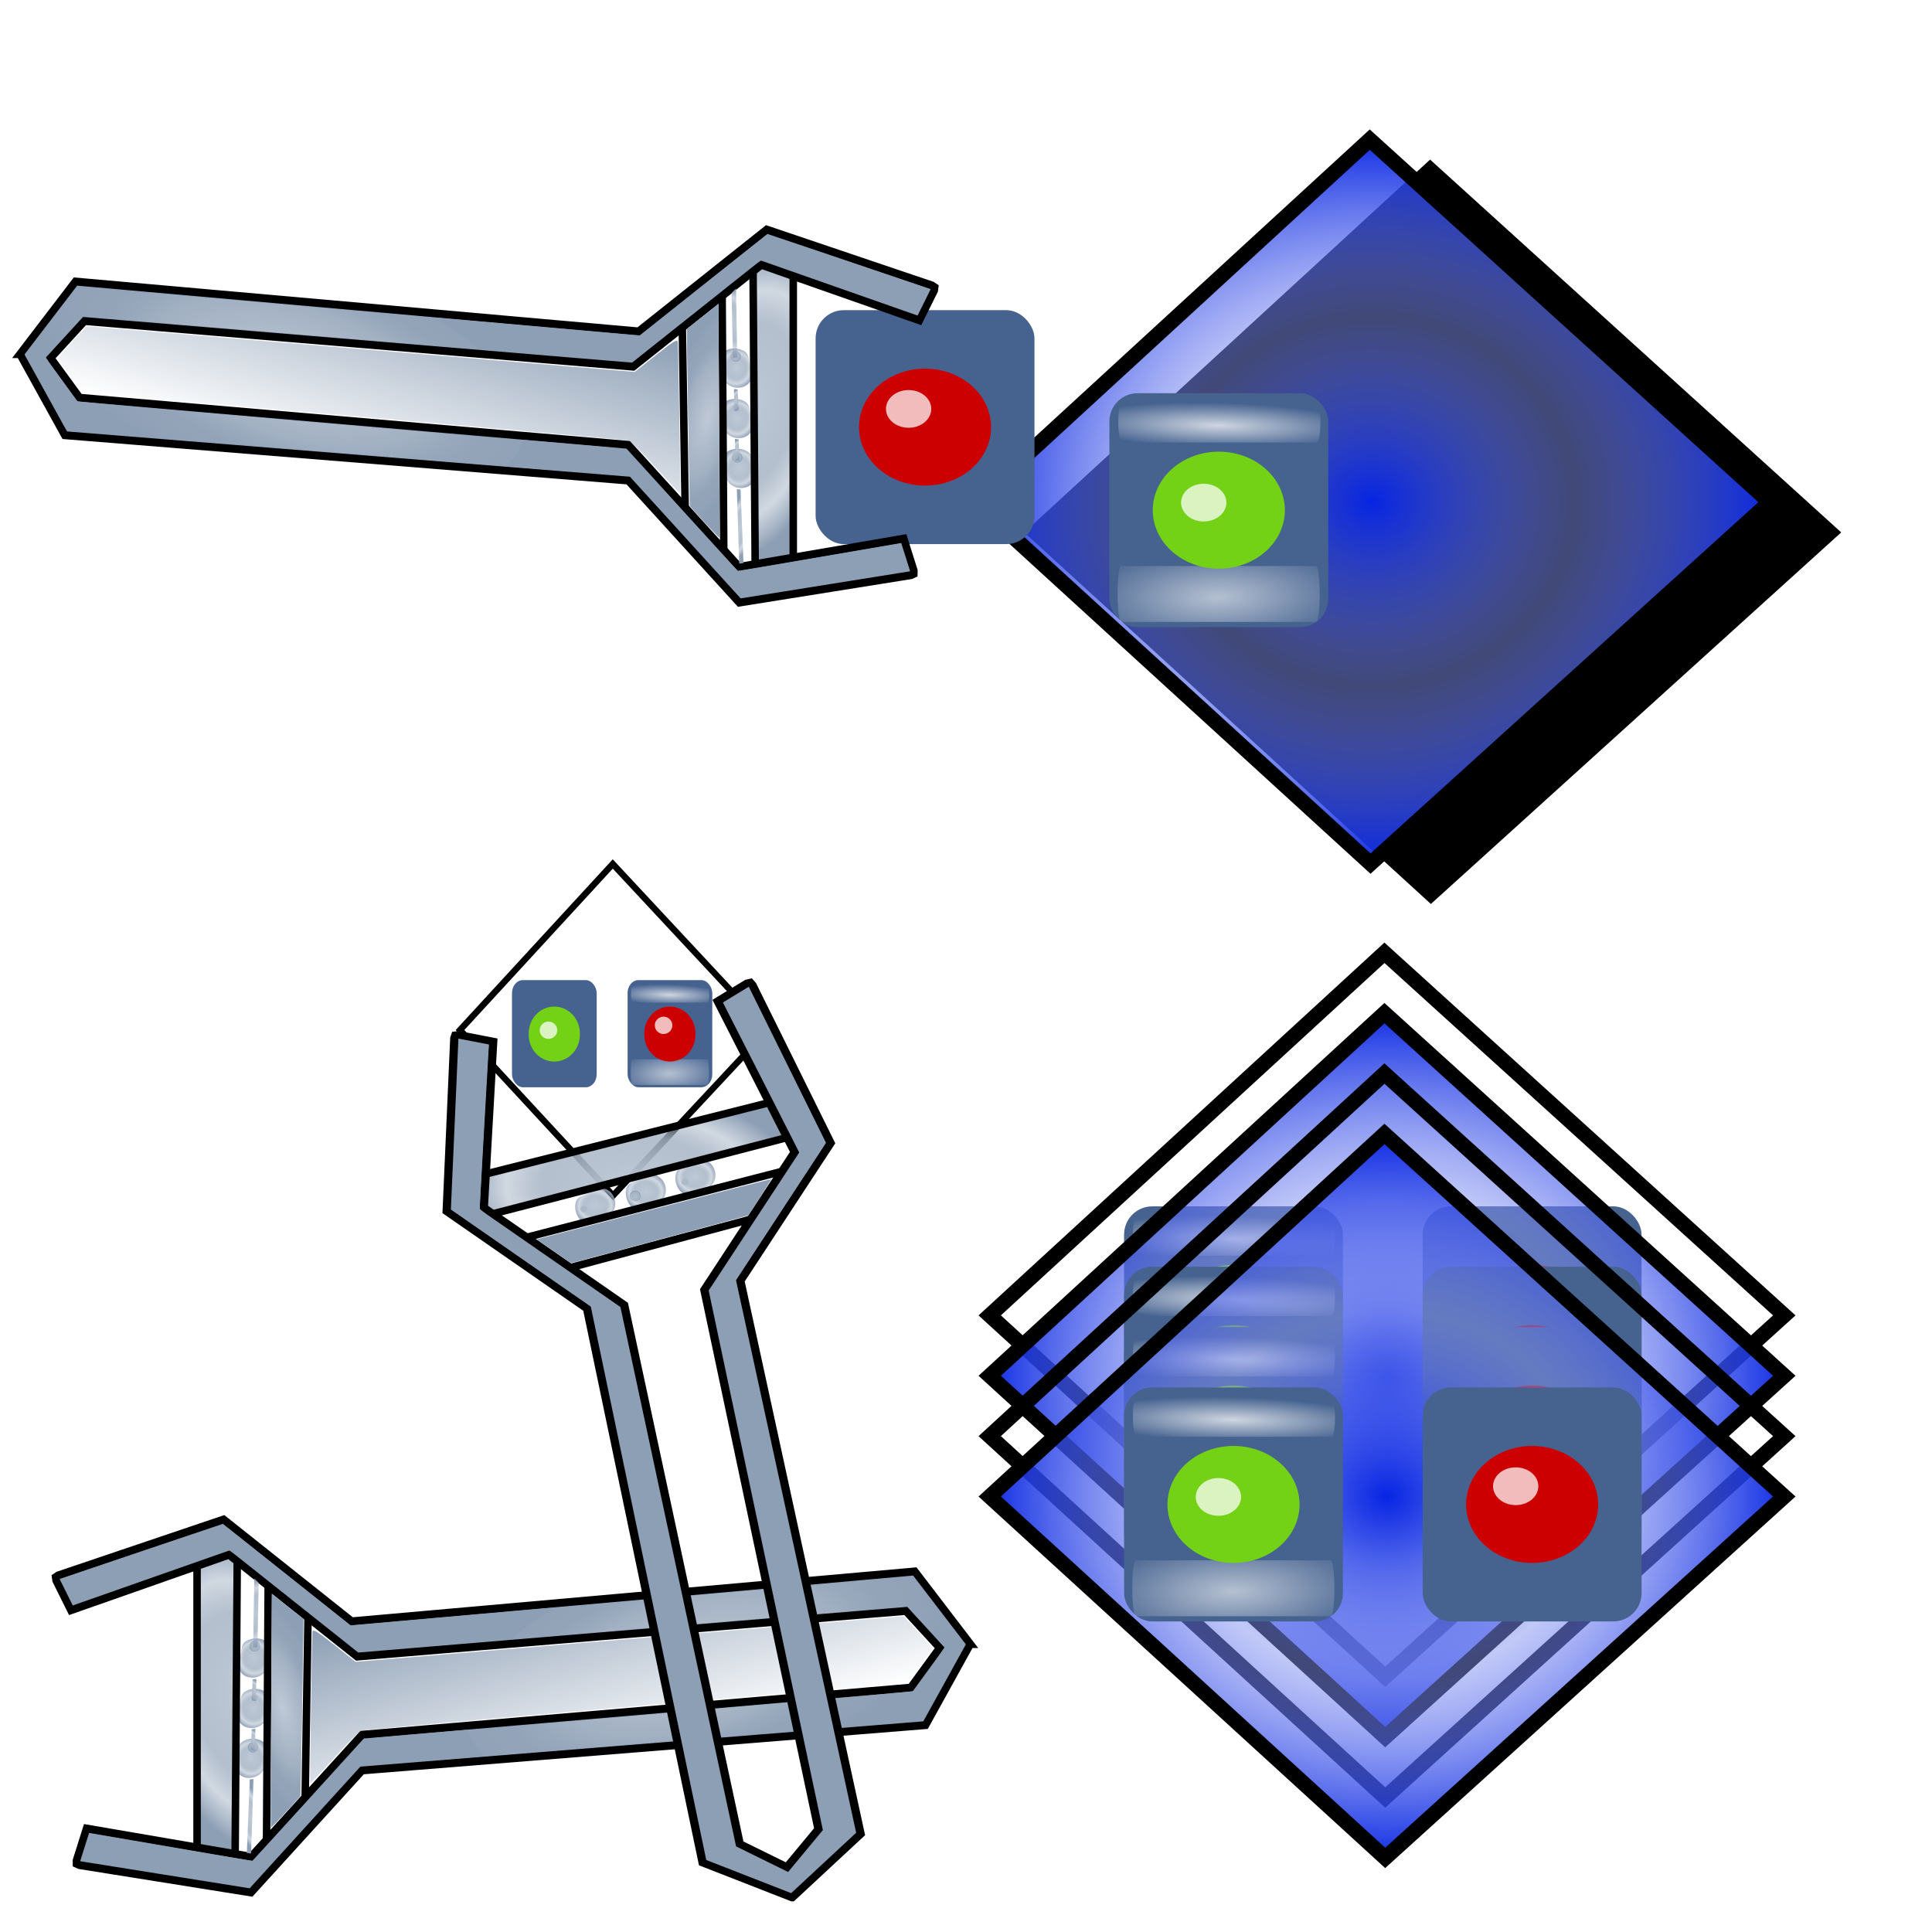 <svg xmlns="http://www.w3.org/2000/svg" xmlns:xlink="http://www.w3.org/1999/xlink" viewBox="0 0 128 128" version="1.0"><defs><radialGradient id="x" xlink:href="#a" gradientUnits="userSpaceOnUse" cy="116.46" cx="-73.881" gradientTransform="matrix(1 0 0 .968 0 3.683)" r="2.636"/><radialGradient id="j" xlink:href="#d" gradientUnits="userSpaceOnUse" cy="54.332" cx="-45.785" gradientTransform="matrix(-1.452 .029 -.01 -.502 -111.76 93.166)" r="6.695"/><radialGradient id="h" xlink:href="#d" gradientUnits="userSpaceOnUse" cy="54.332" cx="-45.785" gradientTransform="matrix(1.439 .047 -.01 .304 20.621 39.317)" r="6.695"/><radialGradient id="f" xlink:href="#c" gradientUnits="userSpaceOnUse" cy="58.232" cx="-35.581" gradientTransform="matrix(1 0 0 .913 0 5.078)" r="26.821"/><radialGradient id="l" xlink:href="#a" gradientUnits="userSpaceOnUse" cy="114.46" cx="-67.881" gradientTransform="matrix(.268 -.964 .933 .259 -73.653 63.951)" r="2.636"/><radialGradient id="m" xlink:href="#a" gradientUnits="userSpaceOnUse" cy="116.46" cx="-73.881" gradientTransform="matrix(.268 -.964 .933 .259 -73.592 63.968)" r="2.636"/><radialGradient id="n" xlink:href="#a" gradientUnits="userSpaceOnUse" cy="118.28" cx="-80.006" gradientTransform="matrix(.268 -.964 .933 .259 -73.537 63.983)" r="2.636"/><radialGradient id="o" xlink:href="#a" gradientUnits="userSpaceOnUse" cy="115.55" cx="-75.637" gradientTransform="matrix(1 0 0 .612 0 44.791)" r="20.129"/><radialGradient id="p" xlink:href="#a" gradientUnits="userSpaceOnUse" cy="118.69" cx="-81.406" gradientTransform="matrix(1 0 0 1.048 0 -5.652)" r=".656"/><radialGradient id="q" xlink:href="#a" gradientUnits="userSpaceOnUse" cy="119.92" cx="-85.417" gradientTransform="matrix(-.074 -1.001 .356 -.026 -33.491 95.046)" r="4.286"/><radialGradient id="r" xlink:href="#a" gradientUnits="userSpaceOnUse" cy="117.13" cx="-76.062" gradientTransform="matrix(.268 -.964 .461 .128 -18.301 79.325)" r="1.383"/><radialGradient id="s" xlink:href="#a" gradientUnits="userSpaceOnUse" cy="115.32" cx="-70.008" gradientTransform="matrix(.268 -.964 .461 .128 -19.211 79.072)" r="1.383"/><radialGradient id="t" xlink:href="#a" gradientUnits="userSpaceOnUse" cy="112.36" cx="-60.793" gradientTransform="matrix(.268 -.964 .356 .099 -8.878 81.942)" r="4.543"/><radialGradient id="u" xlink:href="#a" gradientUnits="userSpaceOnUse" cy="120.25" cx="-72.916" gradientTransform="matrix(.268 -.964 .38 .106 -6.975 82.471)" r="14.206"/><radialGradient id="v" xlink:href="#a" gradientUnits="userSpaceOnUse" cy="168.56" cx="73.577" gradientTransform="matrix(1 0 0 .226 0 130.42)" r="41.604"/><radialGradient id="w" xlink:href="#a" gradientUnits="userSpaceOnUse" cy="114.46" cx="-67.881" gradientTransform="matrix(1 0 0 .968 0 3.62)" r="2.636"/><radialGradient id="E" xlink:href="#a" gradientUnits="userSpaceOnUse" cy="120.25" cx="-72.916" gradientTransform="matrix(1 0 0 .394 0 72.822)" r="14.206"/><radialGradient id="y" xlink:href="#a" gradientUnits="userSpaceOnUse" cy="118.28" cx="-80.006" gradientTransform="matrix(1 0 0 .968 0 3.74)" r="2.636"/><radialGradient id="z" xlink:href="#a" gradientUnits="userSpaceOnUse" cy="119.92" cx="-85.417" gradientTransform="matrix(.945 -.34 .121 .336 -19.213 50.638)" r="4.286"/><radialGradient id="A" xlink:href="#a" gradientUnits="userSpaceOnUse" cy="117.13" cx="-76.062" gradientTransform="matrix(1 0 0 .479 0 61.066)" r="1.383"/><radialGradient id="B" xlink:href="#a" gradientUnits="userSpaceOnUse" cy="115.32" cx="-70.008" gradientTransform="matrix(1 0 0 .479 0 60.122)" r="1.383"/><radialGradient id="C" xlink:href="#a" gradientUnits="userSpaceOnUse" cy="112.36" cx="-60.793" gradientTransform="matrix(1 0 0 .369 0 70.846)" r="4.543"/><radialGradient id="D" xlink:href="#a" gradientUnits="userSpaceOnUse" cy="174.7" cx="-63.766" gradientTransform="matrix(1 0 0 2.318 0 -230.32)" r="15.227"/><linearGradient id="d"><stop offset="0" stop-color="#fffffd"/><stop offset="1" stop-color="#fffffd" stop-opacity="0"/></linearGradient><linearGradient id="F" y2="163.42" xlink:href="#b" gradientUnits="userSpaceOnUse" x2="-53.773" y1="163.42" x1="-81.229"/><linearGradient id="a"><stop offset="0" stop-color="#bfc9d6"/><stop offset=".536" stop-color="#a6b4c5" stop-opacity=".844"/><stop offset=".75" stop-color="#99a9bd" stop-opacity=".452"/><stop offset="1" stop-color="#8d9fb5"/></linearGradient><linearGradient id="b"><stop offset="0" stop-color="#8d9fb5"/><stop offset="1" stop-color="#8d9fb5" stop-opacity="0"/></linearGradient><linearGradient id="c"><stop offset="0" stop-color="#0725e3"/><stop offset=".5" stop-color="#8392f1" stop-opacity=".498"/><stop offset="1" stop-color="#0725e3"/></linearGradient><filter id="k" height="2.4" width="2.167" y="-.7" x="-.583"><feGaussianBlur stdDeviation=".729"/></filter><filter id="g" height="2.435" width="1.383" y="-.717" x="-.192"><feGaussianBlur stdDeviation="1.07"/></filter><filter id="i" height="2.83" width="1.489" y="-.915" x="-.245"><feGaussianBlur stdDeviation="1.365"/></filter><filter id="G" height="2.446" width="2.205" y="-.723" x="-.603"><feGaussianBlur stdDeviation=".753"/></filter><filter id="e" height="1.943" width="1.861" y="-.471" x="-.43"><feGaussianBlur stdDeviation="9.619"/></filter></defs><path d="M-57.902 60.273L-31.75 36.25l26.49 24.023-26.439 23.942-26.203-23.942z" fill-rule="evenodd" filter="url(#e)" stroke="#000" transform="translate(126.5 -25)"/><path d="M-61.902 58.273L-35.75 34.25l26.49 24.023-26.439 23.942-26.203-23.942z" fill-rule="evenodd" stroke="#000" fill="url(#f)" transform="translate(126.5 -25)"/><g transform="translate(126.5 -24.95)"><rect ry="1.869" height="15.5" width="14.5" y="51" x="-53" fill="#466390"/><rect transform="matrix(1 0 0 .738 0 13.522)" rx=".221" ry="1.79" height="3.58" width="13.391" y="51.632" x="-52.414" opacity=".858" filter="url(#g)" fill="url(#h)"/><rect transform="matrix(1 0 0 1.035 0 -2.31)" rx=".221" ry="1.79" height="3.58" width="13.391" y="62.572" x="-52.458" opacity=".774" filter="url(#i)" fill="url(#j)"/></g><path d="M85.125 33.8a4.375 3.875 0 11-8.75 0 4.375 3.875 0 118.75 0z" fill="#73d216"/><path d="M-45.375 57.875a1.5 1.25 0 11-3 0 1.5 1.25 0 113 0z" opacity=".858" filter="url(#k)" fill="#fffffd" transform="translate(126.625 -24.576)"/><path d="M13.27 160.27l-.374-2.1c-.127-.85.625-1.59 1.686-1.65s2.017.59 2.144 1.44l.278 2.17c.127.86-.635 1.24-1.696 1.3s-1.911-.3-2.038-1.16zm2.022-1.15c1.022.05 1.795.62 1.725 1.28-.07.65-.957 1.14-1.978 1.09-1.022-.06-1.795-.63-1.725-1.28.071-.65.957-1.14 1.978-1.09z" stroke="url(#l)" stroke-width=".415" fill="url(#l)" transform="matrix(.647 -.552 .565 .632 198.58 36.885)"/><path d="M13.591 166.58l-.374-2.09c-.127-.86.625-1.6 1.686-1.65 1.061-.06 2.018.58 2.145 1.44l.278 2.17c.127.86-.635 1.24-1.696 1.29-1.061.06-1.912-.3-2.039-1.16zm2.023-1.14c1.021.05 1.794.62 1.724 1.27-.07.66-.956 1.14-1.978 1.09s-1.794-.62-1.724-1.27c.07-.66.956-1.14 1.978-1.09z" stroke="url(#m)" stroke-width=".415" fill="url(#m)" transform="matrix(.647 -.552 .565 .632 198.58 36.885)"/><path d="M13.698 172.97l-.374-2.09c-.127-.86.625-1.6 1.686-1.66 1.061-.05 2.018.59 2.145 1.45l.278 2.16c.127.86-.635 1.24-1.696 1.3s-1.912-.3-2.039-1.16zm2.023-1.14c1.022.05 1.794.62 1.724 1.27s-.956 1.14-1.978 1.09-1.794-.62-1.724-1.28c.07-.65.956-1.14 1.978-1.08z" stroke="url(#n)" stroke-width=".415" fill="url(#n)" transform="matrix(.647 -.552 .565 .632 198.58 36.885)"/><g transform="matrix(-.371 -.756 .774 -.362 184.259 119.213)" fill="url(#o)" stroke="#000"><path d="M-95.266 114.57l39.042-10.84.215 5.2-18.714 5.35-18.294 5.23-2.249-4.94z"/><path transform="matrix(.961 -.277 .313 .95 0 0)" d="M-122.4 93.269l32.267.098-1.428 5.066-30.259.21-.58-5.374z"/></g><path d="M67.382 173.42l-38.292-1.54-17.076 12.91-21.073-7.04-1.978 3.79-.058.41.348.22 1.196.39 2.978.95 5.955 1.92 11.91 3.82 17.075-12.9 39.015 1.72m0-18.49l-37.63-2.12L14.955 142l-12.368 1.88-6.185.94-3.092.47-1.242.19-.38.17-.007.41 1.348 4.05 21.925-3.58 14.8 15.46 37.628 1.72" fill-rule="evenodd" stroke="#000" fill="#8d9fb5" transform="matrix(.647 -.552 .565 .632 198.58 36.885)"/><path d="M-81 118.69a.406.438 0 11-.812 0 .406.438 0 11.812 0z" transform="matrix(-.371 -.756 .774 -.362 184.259 119.213)" stroke="url(#p)" stroke-width=".5" fill="#abb8c8"/><path d="M15.798 173l.178 8.25-.597.53-.152-8.71" fill-rule="evenodd" fill="url(#q)" transform="matrix(.647 -.552 .565 .632 198.58 36.885)"/><path d="M-81 118.69a.406.438 0 11-.812 0 .406.438 0 11.812 0z" transform="matrix(-.371 -.756 .774 -.362 180.584 115.121)" stroke="url(#p)" stroke-width=".5" fill="#abb8c8"/><path d="M-81 118.69a.406.438 0 11-.812 0 .406.438 0 11.812 0z" transform="matrix(-.371 -.756 .774 -.362 176.905 111.264)" stroke="url(#p)" stroke-width=".5" fill="#abb8c8"/><path d="M15.608 166.25l.044 2.81-.486-.06-.128-2.68" fill-rule="evenodd" fill="url(#r)" transform="matrix(.647 -.552 .565 .632 198.58 36.885)"/><path d="M15.483 159.93l.043 2.81-.486-.06-.128-2.68" fill-rule="evenodd" fill="url(#s)" transform="matrix(.647 -.552 .565 .632 198.58 36.885)"/><path d="M14.962 146.94l.311 9.44-.486-.05-.395-9.32" fill-rule="evenodd" fill="url(#t)" transform="matrix(.647 -.552 .565 .632 198.58 36.885)"/><path d="M334.886 118.854c-.023.02-4.26 3.064-9.413 6.769l-9.371 6.732-1.842 8.617c-1.014 4.74-1.874 8.68-1.906 8.762-.038.11-2.576 1.216-8.97 3.909a2099.09 2099.09 0 01-8.944 3.74c-.01-.002-.186-.676-.383-1.488l-.364-1.482.61-.231c1.338-.506 16.465-6.714 16.665-6.84.163-.106.642-2.162 2.077-8.852 1.02-4.799 1.92-8.783 1.989-8.865.075-.075 3.214-2.373 6.98-5.105 3.77-2.725 6.948-5.034 7.067-5.125s.201-.116.181-.054.136.107.344.096c.995-.036 2.834-.223 4.018-.409.714-.119 1.285-.194 1.262-.174zM318.281 112.584c-.083.66-.003 1.473.212 2.224l.189.652-4.736 3.415c-2.605 1.876-4.782 3.41-4.835 3.41-.058-.007-4.168-.364-9.134-.795-4.972-.436-9.088-.768-9.148-.738s-2.765 3.181-6.004 7.012c-3.245 3.824-5.938 7-5.988 7.054-.05.054-.689-.248-1.435-.68l-1.334-.766.32-.374c.176-.205 3.017-3.473 6.307-7.27l5.98-6.902 9.119.796 9.117.798 3.945-2.874c2.17-1.582 4.73-3.455 5.691-4.162.966-.702 1.766-1.272 1.776-1.27s-.007.218-.041.47z" fill="#8d9fb5"/><path d="M312.048 138.494l-.462 2.142-8.386-9.259c-4.614-5.094-8.38-9.286-8.369-9.318.02-.039 4.523.297 4.774.36.041.01 12.919 13.9 12.912 13.928-.003.003-.212.97-.469 2.147z" fill="#8d9fb5"/><path d="M19.819 178.18l-2.086 1.57-.092-14.74c-.051-8.11-.065-14.76-.031-14.78.048-.02 3.734 3.73 3.904 3.98.029.04.428 22.38.4 22.4-.005 0-.947.71-2.095 1.57z" fill="url(#u)" transform="matrix(.647 -.552 .565 .632 198.58 36.885)"/><g><path d="M13.27 160.27l-.374-2.1c-.127-.85.625-1.59 1.686-1.65s2.017.59 2.144 1.44l.278 2.17c.127.86-.635 1.24-1.696 1.3s-1.911-.3-2.038-1.16zm2.022-1.15c1.022.05 1.795.62 1.725 1.28-.07.65-.957 1.14-1.978 1.09-1.022-.06-1.795-.63-1.725-1.28.071-.65.957-1.14 1.978-1.09z" stroke="url(#l)" stroke-width=".415" fill="url(#l)" transform="matrix(-.662 .534 .546 .647 285.488 -35.802)"/><path d="M13.591 166.58l-.374-2.09c-.127-.86.625-1.6 1.686-1.65 1.061-.06 2.018.58 2.145 1.44l.278 2.17c.127.86-.635 1.24-1.696 1.29-1.061.06-1.912-.3-2.039-1.16zm2.023-1.14c1.021.05 1.794.62 1.724 1.27-.07.66-.956 1.14-1.978 1.09s-1.794-.62-1.724-1.27c.07-.66.956-1.14 1.978-1.09z" stroke="url(#m)" stroke-width=".415" fill="url(#m)" transform="matrix(-.662 .534 .546 .647 285.488 -35.802)"/><path d="M13.698 172.97l-.374-2.09c-.127-.86.625-1.6 1.686-1.66 1.061-.05 2.018.59 2.145 1.45l.278 2.16c.127.86-.635 1.24-1.696 1.3s-1.912-.3-2.039-1.16zm2.023-1.14c1.022.05 1.794.62 1.724 1.27s-.956 1.14-1.978 1.09-1.794-.62-1.724-1.28c.07-.65.956-1.14 1.978-1.08z" stroke="url(#n)" stroke-width=".415" fill="url(#n)" transform="matrix(-.662 .534 .546 .647 285.488 -35.802)"/><g transform="matrix(-.704 -.48 -.492 .687 371.009 -36.22)" fill="url(#o)" stroke="#000"><path d="M-95.266 114.57l39.042-10.84.215 5.2-18.714 5.35-18.294 5.23-2.249-4.94z"/><path transform="matrix(.961 -.277 .313 .95 0 0)" d="M-122.4 93.269l32.267.098-1.428 5.066-30.259.21-.58-5.374z"/></g><path d="M63.937 160.04l-37.949-2.12-14.798-15.46-12.369 1.88-6.184.94-3.092.47-1.242.19-.38.16-.007.41 1.348 4.06 21.926-3.58 14.798 15.46 37.831 1.78m-.276 9.8l-38.217-1.69-17.076 12.9-21.073-7.03-1.978 3.79-.059.41.349.22 1.196.38 2.977.96 5.955 1.91 11.91 3.83 17.076-12.9 38.811 1.8" fill-rule="evenodd" stroke="#000" fill="#8d9fb5" transform="matrix(-.662 .534 .546 .647 285.488 -35.802)"/><path d="M-81 118.69a.406.438 0 11-.812 0 .406.438 0 11.812 0z" transform="matrix(-.704 -.48 -.492 .687 371.009 -36.22)" stroke="url(#p)" stroke-width=".5" fill="#abb8c8"/><path d="M15.798 173l.178 8.25-.597.53-.152-8.71" fill="url(#q)" fill-rule="evenodd" transform="matrix(-.662 .534 .546 .647 285.488 -35.802)"/><path d="M-81 118.69a.406.438 0 11-.812 0 .406.438 0 11.812 0z" transform="matrix(-.704 -.48 -.492 .687 367.471 -40.425)" stroke="url(#p)" stroke-width=".5" fill="#abb8c8"/><path d="M-81 118.69a.406.438 0 11-.812 0 .406.438 0 11.812 0z" transform="matrix(-.704 -.48 -.492 .687 364.171 -44.597)" stroke="url(#p)" stroke-width=".5" fill="#abb8c8"/><path d="M15.608 166.25l.044 2.81-.486-.06-.128-2.68" fill="url(#r)" fill-rule="evenodd" transform="matrix(-.662 .534 .546 .647 285.488 -35.802)"/><path d="M15.483 159.93l.043 2.81-.486-.06-.128-2.68" fill="url(#s)" fill-rule="evenodd" transform="matrix(-.662 .534 .546 .647 285.488 -35.802)"/><path d="M14.962 146.94l.311 9.44-.486-.05-.395-9.32" fill="url(#t)" fill-rule="evenodd" transform="matrix(-.662 .534 .546 .647 285.488 -35.802)"/><path d="M346.164 108.845c.024-.02 3.79-3.606 8.37-7.97l8.326-7.934 9.008-.374c4.953-.207 9.074-.395 9.163-.412.118-.02 1.648-2.284 5.408-8.008 2.88-4.395 5.235-7.999 5.233-8.008 0-.01-.653-.29-1.441-.611l-1.438-.592-.333.55c-.73 1.208-9.46 14.772-9.62 14.945-.134.14-2.29.267-9.283.562-5.015.203-9.188.422-9.281.475-.089.06-2.921 2.712-6.293 5.895-3.367 3.19-6.217 5.877-6.328 5.977s-.15.175-.084.165.086.148.041.347c-.198.953-.686 2.695-1.066 3.805-.237.669-.405 1.206-.382 1.188zM342.528 91.828c.68.027 1.488.236 2.213.565l.628.288 4.22-4.008c2.32-2.205 4.223-4.053 4.231-4.104.004-.056.31-4.075.682-8.93.367-4.86.701-8.88.74-8.933s3.665-2.147 8.063-4.645c4.391-2.504 8.039-4.583 8.101-4.623.063-.04-.138-.703-.454-1.493l-.557-1.41-.43.248c-.236.136-4 2.342-8.371 4.895l-7.947 4.64-.677 8.915-.676 8.913-3.546 3.334c-1.951 1.833-4.26 3.997-5.13 4.807-.866.817-1.573 1.494-1.571 1.504s.22.03.48.037z" fill="#8d9fb5"/><path d="M369.723 90.034l2.24-.098-7.994-9.584c-4.398-5.273-8.022-9.582-8.056-9.577-.042.012-.435 4.405-.411 4.657.003.042 11.946 14.706 11.975 14.704.003-.003 1.016-.046 2.246-.102z" fill="#8d9fb5"/><path d="M19.819 178.18l-2.086 1.57-.092-14.74c-.051-8.11-.065-14.76-.031-14.78.048-.02 3.734 3.73 3.904 3.98.029.04.428 22.38.4 22.4-.005 0-.947.71-2.095 1.57z" fill="url(#u)" transform="matrix(-.662 .534 .546 .647 285.488 -35.802)"/></g><path d="M32.539 173.84c-.002-2.58-.129-6.94-.284-9.69l-.282-5 3.234 3.49 3.234 3.48 18.425.82c14.275.63 22.631.73 37.097.43 18.617-.38 18.677-.39 19.947-1.55l1.27-1.17-.32 4.25c-.17 2.34-.31 5.13-.32 6.2 0 1.86-.04 1.91-.91 1.13-.82-.75-2.78-.8-20.873-.53-14.276.21-24.881.07-37.216-.48l-17.25-.77-1.901 1.35c-4.32 3.06-3.848 3.3-3.851-1.96z" fill="url(#v)" transform="matrix(.647 -.552 .565 .632 190.67 39.879)"/><g><path d="M-69.541 113.15l1.918-.92c.793-.35 1.704.17 2.044 1.18.339 1.01-.026 2.1-.818 2.45l-2.013.85c-.793.35-1.365-.28-1.704-1.29-.339-1-.22-1.92.573-2.27zm1.645 1.64c.224 1-.12 1.9-.767 2-.647.11-1.354-.61-1.578-1.61s.12-1.9.767-2c.647-.11 1.354.61 1.578 1.61z" stroke="url(#w)" stroke-width=".415" fill="url(#w)" transform="matrix(.133 .504 .479 -.14 -29.153 166.72)"/><path d="M-75.541 115.15l1.918-.92c.793-.35 1.704.17 2.044 1.18.339 1.01-.026 2.1-.818 2.45l-2.013.85c-.793.35-1.365-.28-1.704-1.29-.339-1-.22-1.92.573-2.27zm1.645 1.64c.224 1-.12 1.9-.767 2-.647.11-1.354-.61-1.578-1.61s.12-1.9.767-2c.647-.11 1.354.61 1.578 1.61z" stroke="url(#x)" stroke-width=".415" fill="url(#x)" transform="matrix(.133 .504 .479 -.14 -29.153 166.72)"/><path d="M-81.666 116.96l1.918-.92c.793-.35 1.704.18 2.044 1.18.339 1.01-.026 2.1-.818 2.45l-2.013.85c-.793.35-1.365-.28-1.704-1.28-.339-1.01-.22-1.93.573-2.28zm1.645 1.64c.224 1-.12 1.9-.767 2.01-.647.1-1.354-.62-1.578-1.62s.12-1.89.767-2 1.354.61 1.578 1.61z" stroke="url(#y)" stroke-width=".415" fill="url(#y)" transform="matrix(.133 .504 .479 -.14 -29.153 166.72)"/><g fill="url(#o)" stroke="#000" transform="matrix(.133 .504 .479 -.14 -29.153 166.72)"><path d="M-95.266 114.57l39.042-10.84.215 5.2-18.714 5.35-18.294 5.23-2.249-4.94z"/><path transform="matrix(.961 -.277 .313 .95 0 0)" d="M-122.4 93.269l32.267.098-1.428 5.066-30.259.21-.58-5.374z"/></g><path d="M-56.158 210.67l8.297-8.5-14.568-73.89 10.935-18.4-5.119-11.411-2.56-5.708-1.28-2.853-.514-1.146-.261-.322-.397.103-3.549 2.385 9.318 20.172-10.935 18.39 13.823 72.04-3.817 5.07-5.715-3.1-14-72-17-13 1.136-22.187-4.181-.891-.407.052-.123.396-.05 1.255-.125 3.125-.25 6.25-.5 12.5 17 13 14 74 10.842 4.67z" fill-rule="evenodd" stroke="#000" fill="#8d9fb5" transform="matrix(.133 .504 .479 -.14 -29.153 166.72)"/><path d="M-81 118.69a.406.438 0 11-.812 0 .406.438 0 11.812 0z" stroke="url(#p)" stroke-width=".5" fill="#abb8c8" transform="matrix(.133 .504 .479 -.14 -29.153 166.72)"/><path d="M-81.131 118.99l-7.902 2.38-.67-.43 8.353-2.48" fill="url(#z)" fill-rule="evenodd" transform="matrix(.133 .504 .479 -.14 -29.153 166.72)"/><path d="M-81 118.69a.406.438 0 11-.812 0 .406.438 0 11.812 0z" transform="matrix(.133 .504 .479 -.14 -29.16 170.117)" stroke="url(#p)" stroke-width=".5" fill="#abb8c8"/><path d="M-81 118.69a.406.438 0 11-.812 0 .406.438 0 11.812 0z" transform="matrix(.133 .504 .479 -.14 -29.26 173.404)" stroke="url(#p)" stroke-width=".5" fill="#abb8c8"/><path d="M-74.679 117l-2.692.8-.075-.49 2.548-.84" fill="url(#A)" fill-rule="evenodd" transform="matrix(.133 .504 .479 -.14 -29.153 166.72)"/><path d="M-68.624 115.19l-2.693.79-.074-.48 2.548-.84" fill="url(#B)" fill-rule="evenodd" transform="matrix(.133 .504 .479 -.14 -29.153 166.72)"/><path d="M-56.25 111.21l-9.012 2.83-.074-.49 8.867-2.87" fill="url(#C)" fill-rule="evenodd" transform="matrix(.133 .504 .479 -.14 -29.153 166.72)"/><path d="M-61.345 207.83c-2.75-1.2-5.038-2.19-5.084-2.21s-2.873-14.8-6.282-32.85-6.228-32.94-6.263-33.09c-.064-.28-.064-.28 1.675-.28 1.7 0 1.741 0 1.807.28.038.15 2.774 14.2 6.08 31.22 3.306 17.01 6.101 31.4 6.211 31.96l.2 1.03 3.076 1.66c1.692.91 3.138 1.68 3.214 1.7.126.03 4.105-5.14 4.255-5.53.035-.1-2.612-14.11-5.882-31.16-3.269-17.04-5.945-31.03-5.945-31.07 0-.05.788-.09 1.75-.09.963 0 1.75.03 1.75.07s2.756 14.05 6.125 31.14 6.123 31.16 6.119 31.27c-.003.11-1.761 1.99-3.906 4.16l-3.9 3.96-5-2.17z" fill="url(#D)" transform="matrix(.133 .504 .479 -.14 -29.153 166.72)"/><path d="M36.684 106.513c-.02 0-3.057.266-6.75.591l-6.713.591-4.16-3.31c-2.293-1.82-4.204-3.332-4.252-3.358-.06-.035-1.596.463-5.438 1.763-2.942.996-5.355 1.817-5.358 1.824s.183.392.413.854l.42.841.356-.136c.78-.3 9.799-3.442 9.938-3.463.11-.016 1.123.755 4.357 3.33 2.318 1.842 4.262 3.358 4.326 3.366.059.01 2.329-.17 5.035-.398s4.994-.417 5.08-.42c.087-.005.133-.026.102-.047-.032-.022.019-.105.111-.184a23.21 23.21 0 011.912-1.417c.357-.235.636-.427.62-.427zM31.884 116.116c-.295-.277-.574-.69-.773-1.131l-.173-.382-3.396.293c-1.871.163-3.416.314-3.44.338-.02.023-1.677 1.84-3.673 4.034-2.001 2.196-3.667 4.001-3.7 4.01-.039.012-2.45-.387-5.354-.887-2.91-.498-5.322-.91-5.365-.915-.044-.005-.204.392-.361.891l-.283.9.286.045 5.587.89 5.301.846 3.664-4.029 3.664-4.029 2.846-.228 4.104-.328a35.102 35.102 0 001.27-.113 2.377 2.377 0 00-.204-.205z" fill="#8d9fb5"/><path d="M19.06 106.434l-1.038-.822-.044 7.715c-.026 4.243-.031 7.723-.018 7.734.024.014 1.86-1.95 1.944-2.08.014-.023.21-11.715.198-11.723 0-.002-.47-.372-1.043-.824z" fill="#8d9fb5"/><path d="M-85.05 124.25l-2.071-1.59 14.18-4.03c7.799-2.22 14.203-4.01 14.231-3.99.038.04-2.591 4.6-2.784 4.83-.034.04-21.457 6.4-21.478 6.38-.003 0-.938-.72-2.078-1.6z" fill="url(#E)" transform="matrix(.133 .504 .479 -.14 -29.153 166.72)"/><path d="M-59.568 204.36l-2.373-1.31-6.024-31-6.988-35.97-.965-4.96-2.823-2.16c-2.244-1.72-2.733-2.2-2.387-2.35.48-.2 18.18-5.43 18.4-5.43.076 0-.926 1.77-2.226 3.93-1.301 2.17-2.364 4.18-2.365 4.47 0 .3 3.028 16.33 6.73 35.63 3.701 19.3 6.766 35.34 6.812 35.65.056.37-.435 1.24-1.524 2.68-.884 1.18-1.672 2.13-1.75 2.13-.079 0-1.211-.59-2.517-1.31z" fill="url(#F)" transform="matrix(.133 .504 .479 -.14 -29.153 166.72)"/></g><g><path d="M-61.902 58.273L-35.75 34.25l26.49 24.023-26.439 23.942-26.203-23.942z" fill-rule="evenodd" stroke="#000" fill="url(#f)" transform="matrix(.387 0 0 .458 54.432 41.554)"/><g transform="matrix(.387 0 0 .458 54.432 41.577)"><rect ry="1.869" height="15.5" width="14.5" y="51" x="-53" fill="#466390"/><rect transform="matrix(1 0 0 .738 0 13.522)" rx=".221" ry="1.79" height="3.58" width="13.391" y="51.632" x="-52.414" opacity=".858" filter="url(#g)" fill="url(#h)"/><rect transform="matrix(1 0 0 1.035 0 -2.31)" rx=".221" ry="1.79" height="3.58" width="13.391" y="62.572" x="-52.458" opacity=".774" filter="url(#i)" fill="url(#j)"/></g><path d="M38.416 68.51a1.694 1.776 0 11-3.387 0 1.694 1.776 0 113.387 0z" fill="#73d216"/><path d="M-45.375 57.875a1.5 1.25 0 11-3 0 1.5 1.25 0 113 0z" opacity=".858" filter="url(#k)" fill="#fffffd" transform="matrix(.387 0 0 .458 54.48 41.749)"/><g><g transform="matrix(.387 0 0 .458 62.09 41.577)"><rect ry="1.869" height="15.5" width="14.5" y="51" x="-53" fill="#466390"/><rect ry="1.79" rx=".221" transform="matrix(1 0 0 .738 0 13.522)" height="3.58" width="13.391" y="51.632" x="-52.414" opacity=".858" filter="url(#g)" fill="url(#h)"/><rect ry="1.79" rx=".221" transform="matrix(1 0 0 1.035 0 -2.31)" height="3.58" width="13.391" y="62.572" x="-52.458" opacity=".774" filter="url(#i)" fill="url(#j)"/></g><path d="M46.074 68.509a1.694 1.776 0 11-3.387 0 1.694 1.776 0 113.387 0z" fill="#c00"/><path d="M-45.375 57.875a1.5 1.25 0 11-3 0 1.5 1.25 0 113 0z" transform="matrix(.387 0 0 .458 62.105 41.425)" opacity=".858" filter="url(#G)" fill="#fff"/></g><g><path d="M-69.541 113.15l1.918-.92c.793-.35 1.704.17 2.044 1.18.339 1.01-.026 2.1-.818 2.45l-2.013.85c-.793.35-1.365-.28-1.704-1.29-.339-1-.22-1.92.573-2.27zm1.645 1.64c.224 1-.12 1.9-.767 2-.647.11-1.354-.61-1.578-1.61s.12-1.9.767-2c.647-.11 1.354.61 1.578 1.61z" stroke="url(#w)" stroke-width=".415" fill="url(#w)" transform="matrix(.547 0 0 .496 83.199 21.229)"/><path d="M-75.541 115.15l1.918-.92c.793-.35 1.704.17 2.044 1.18.339 1.01-.026 2.1-.818 2.45l-2.013.85c-.793.35-1.365-.28-1.704-1.29-.339-1-.22-1.92.573-2.27zm1.645 1.64c.224 1-.12 1.9-.767 2-.647.11-1.354-.61-1.578-1.61s.12-1.9.767-2c.647-.11 1.354.61 1.578 1.61z" stroke="url(#x)" stroke-width=".415" fill="url(#x)" transform="matrix(.547 0 0 .496 83.199 21.229)"/><path d="M-81.666 116.96l1.918-.92c.793-.35 1.704.18 2.044 1.18.339 1.01-.026 2.1-.818 2.45l-2.013.85c-.793.35-1.365-.28-1.704-1.28-.339-1.01-.22-1.93.573-2.28zm1.645 1.64c.224 1-.12 1.9-.767 2.01-.647.1-1.354-.62-1.578-1.62s.12-1.89.767-2 1.354.61 1.578 1.61z" stroke="url(#y)" stroke-width=".415" fill="url(#y)" transform="matrix(.547 0 0 .496 83.199 21.229)"/><g fill="url(#o)" stroke="#000" transform="matrix(.547 0 0 .496 83.199 21.229)"><path d="M-95.266 114.57l39.042-10.84.215 5.2-18.714 5.35-18.294 5.23-2.249-4.94z"/><path transform="matrix(.961 -.277 .313 .95 0 0)" d="M-122.4 93.269l32.267.098-1.428 5.066-30.259.21-.58-5.374z"/></g><path d="M-56.158 210.67l8.297-8.5-14.568-73.89 10.935-18.4-5.119-11.411-2.56-5.708-1.28-2.853-.514-1.146-.261-.322-.397.103-3.549 2.385 9.318 20.172-10.935 18.39 13.823 72.04-3.817 5.07-5.715-3.1-14-72-17-13 1.136-22.187-4.181-.891-.407.052-.123.396-.05 1.255-.125 3.125-.25 6.25-.5 12.5 17 13 14 74 10.842 4.67z" fill-rule="evenodd" stroke="#000" fill="#8d9fb5" transform="matrix(.547 0 0 .496 83.199 21.229)"/><path d="M-81 118.69a.406.438 0 11-.812 0 .406.438 0 11.812 0z" stroke="url(#p)" stroke-width=".5" fill="#abb8c8" transform="matrix(.547 0 0 .496 83.199 21.229)"/><path d="M-81.131 118.99l-7.902 2.38-.67-.43 8.353-2.48" fill-rule="evenodd" fill="url(#z)" transform="matrix(.547 0 0 .496 83.199 21.229)"/><path d="M-81 118.69a.406.438 0 11-.812 0 .406.438 0 11.812 0z" transform="matrix(.547 0 0 .496 86.616 20.36)" stroke="url(#p)" stroke-width=".5" fill="#abb8c8"/><path d="M-81 118.69a.406.438 0 11-.812 0 .406.438 0 11.812 0z" transform="matrix(.547 0 0 .496 89.897 19.43)" stroke="url(#p)" stroke-width=".5" fill="#abb8c8"/><path d="M-74.679 117l-2.692.8-.075-.49 2.548-.84" fill-rule="evenodd" fill="url(#A)" transform="matrix(.547 0 0 .496 83.199 21.229)"/><path d="M-68.624 115.19l-2.693.79-.074-.48 2.548-.84" fill-rule="evenodd" fill="url(#B)" transform="matrix(.547 0 0 .496 83.199 21.229)"/><path d="M-56.25 111.21l-9.012 2.83-.074-.49 8.867-2.87" fill-rule="evenodd" fill="url(#C)" transform="matrix(.547 0 0 .496 83.199 21.229)"/><path d="M-61.345 207.83c-2.75-1.2-5.038-2.19-5.084-2.21s-2.873-14.8-6.282-32.85-6.228-32.94-6.263-33.09c-.064-.28-.064-.28 1.675-.28 1.7 0 1.741 0 1.807.28.038.15 2.774 14.2 6.08 31.22 3.306 17.01 6.101 31.4 6.211 31.96l.2 1.03 3.076 1.66c1.692.91 3.138 1.68 3.214 1.7.126.03 4.105-5.14 4.255-5.53.035-.1-2.612-14.11-5.882-31.16-3.269-17.04-5.945-31.03-5.945-31.07 0-.05.788-.09 1.75-.09.963 0 1.75.03 1.75.07s2.756 14.05 6.125 31.14 6.123 31.16 6.119 31.27c-.003.11-1.761 1.99-3.906 4.16l-3.9 3.96-5-2.17z" fill="url(#D)" transform="matrix(.547 0 0 .496 83.199 21.229)"/><path d="M41.957 99.823l-1.391-6.64-1.38-6.606-4.559-3.162c-2.506-1.742-4.59-3.196-4.631-3.236-.053-.05-.004-1.652.175-5.677.136-3.082.253-5.61.26-5.615s.447.076.981.18l.97.19-.032.378c-.072.826-.582 10.296-.562 10.435.016.11 1.09.889 4.635 3.345 2.537 1.762 4.635 3.246 4.662 3.306.027.054.513 2.283 1.081 4.943s1.05 4.908 1.071 4.993c.022.084.014.134-.016.109-.031-.025-.1.044-.153.154a21.762 21.762 0 00-.864 2.198c-.13.402-.242.72-.247.705zM50.213 92.77c-.366-.213-.863-.377-1.366-.456l-.436-.07-.704-3.34c-.387-1.84-.69-3.364-.673-3.394.018-.025 1.36-2.08 2.981-4.556 1.622-2.482 2.95-4.541 2.95-4.576 0-.04-1.112-2.258-2.47-4.923a1620.857 1620.857 0 01-2.5-4.928c-.018-.04.334-.296.79-.573l.824-.5.128.263 2.541 5.147 2.413 4.884-2.979 4.546-2.978 4.546.608 2.794.877 4.03c.149.68.266 1.246.26 1.25-.005 0-.125-.059-.266-.143z" fill="#8d9fb5"/><path d="M36.69 82.894l-1.132-.789 7.754-2c4.265-1.102 7.767-1.99 7.782-1.98.02.02-1.417 2.283-1.522 2.397-.019.02-11.734 3.176-11.745 3.166-.002 0-.513-.357-1.136-.794z" fill="#8d9fb5"/><path d="M-85.05 124.25l-2.071-1.59 14.18-4.03c7.799-2.22 14.203-4.01 14.231-3.99.038.04-2.591 4.6-2.784 4.83-.034.04-21.457 6.4-21.478 6.38-.003 0-.938-.72-2.078-1.6z" fill="url(#E)" transform="matrix(.547 0 0 .496 83.199 21.229)"/><path d="M-59.568 204.36l-2.373-1.31-6.024-31-6.988-35.97-.965-4.96-2.823-2.16c-2.244-1.72-2.733-2.2-2.387-2.35.48-.2 18.18-5.43 18.4-5.43.076 0-.926 1.77-2.226 3.93-1.301 2.17-2.364 4.18-2.365 4.47 0 .3 3.028 16.33 6.73 35.63 3.701 19.3 6.766 35.34 6.812 35.65.056.37-.435 1.24-1.524 2.68-.884 1.18-1.672 2.13-1.75 2.13-.079 0-1.211-.59-2.517-1.31z" fill="url(#F)" transform="matrix(.547 0 0 .496 83.199 21.229)"/></g></g><g><g transform="matrix(1 0 0 1 107.036 -30.452)"><rect ry="1.869" height="15.5" width="14.5" y="51" x="-53" fill="#466390"/><rect transform="matrix(1 0 0 .738 0 13.522)" rx=".221" ry="1.79" height="3.58" width="13.391" y="51.632" x="-52.414" opacity=".858" filter="url(#g)" fill="url(#h)"/><rect transform="matrix(1 0 0 1.035 0 -2.31)" rx=".221" ry="1.79" height="3.58" width="13.391" y="62.572" x="-52.458" opacity=".774" filter="url(#i)" fill="url(#j)"/></g><path d="M65.661 28.298a4.375 3.875 0 11-8.75 0 4.375 3.875 0 118.75 0z" fill="#c00"/><path d="M-45.375 57.875a1.5 1.25 0 11-3 0 1.5 1.25 0 113 0z" transform="matrix(1 0 0 1 107.073 -30.784)" opacity=".858" filter="url(#G)" fill="#fff"/><g><path d="M-69.541 113.15l1.918-.92c.793-.35 1.704.17 2.044 1.18.339 1.01-.026 2.1-.818 2.45l-2.013.85c-.793.35-1.365-.28-1.704-1.29-.339-1-.22-1.92.573-2.27zm1.645 1.64c.224 1-.12 1.9-.767 2-.647.11-1.354-.61-1.578-1.61s.12-1.9.767-2c.647-.11 1.354.61 1.578 1.61z" stroke="url(#w)" stroke-width=".415" fill="url(#w)" transform="matrix(-.133 .504 -.479 -.14 94.764 81.26)"/><path d="M-75.541 115.15l1.918-.92c.793-.35 1.704.17 2.044 1.18.339 1.01-.026 2.1-.818 2.45l-2.013.85c-.793.35-1.365-.28-1.704-1.29-.339-1-.22-1.92.573-2.27zm1.645 1.64c.224 1-.12 1.9-.767 2-.647.11-1.354-.61-1.578-1.61s.12-1.9.767-2c.647-.11 1.354.61 1.578 1.61z" stroke="url(#x)" stroke-width=".415" fill="url(#x)" transform="matrix(-.133 .504 -.479 -.14 94.764 81.26)"/><path d="M-81.666 116.96l1.918-.92c.793-.35 1.704.18 2.044 1.18.339 1.01-.026 2.1-.818 2.45l-2.013.85c-.793.35-1.365-.28-1.704-1.28-.339-1.01-.22-1.93.573-2.28zm1.645 1.64c.224 1-.12 1.9-.767 2.01-.647.1-1.354-.62-1.578-1.62s.12-1.89.767-2 1.354.61 1.578 1.61z" stroke="url(#y)" stroke-width=".415" fill="url(#y)" transform="matrix(-.133 .504 -.479 -.14 94.764 81.26)"/><g fill="url(#o)" stroke="#000" transform="matrix(-.133 .504 -.479 -.14 94.764 81.26)"><path d="M-95.266 114.57l39.042-10.84.215 5.2-18.714 5.35-18.294 5.23-2.249-4.94z"/><path transform="matrix(.961 -.277 .313 .95 0 0)" d="M-122.4 93.269l32.267.098-1.428 5.066-30.259.21-.58-5.374z"/></g><path d="M-56.158 210.67l8.297-8.5-14.568-73.89 10.935-18.4-5.119-11.411-2.56-5.708-1.28-2.853-.514-1.146-.261-.322-.397.103-3.549 2.385 9.318 20.172-10.935 18.39 13.823 72.04-3.817 5.07-5.715-3.1-14-72-17-13 1.136-22.187-4.181-.891-.407.052-.123.396-.05 1.255-.125 3.125-.25 6.25-.5 12.5 17 13 14 74 10.842 4.67z" fill-rule="evenodd" stroke="#000" fill="#8d9fb5" transform="matrix(-.133 .504 -.479 -.14 94.764 81.26)"/><path d="M-81 118.69a.406.438 0 11-.812 0 .406.438 0 11.812 0z" stroke="url(#p)" stroke-width=".5" fill="#abb8c8" transform="matrix(-.133 .504 -.479 -.14 94.764 81.26)"/><path d="M-81.131 118.99l-7.902 2.38-.67-.43 8.353-2.48" fill="url(#z)" fill-rule="evenodd" transform="matrix(-.133 .504 -.479 -.14 94.764 81.26)"/><path d="M-81 118.69a.406.438 0 11-.812 0 .406.438 0 11.812 0z" transform="matrix(-.133 .504 -.479 -.14 94.771 84.657)" stroke="url(#p)" stroke-width=".5" fill="#abb8c8"/><path d="M-81 118.69a.406.438 0 11-.812 0 .406.438 0 11.812 0z" transform="matrix(-.133 .504 -.479 -.14 94.87 87.945)" stroke="url(#p)" stroke-width=".5" fill="#abb8c8"/><path d="M-74.679 117l-2.692.8-.075-.49 2.548-.84" fill="url(#A)" fill-rule="evenodd" transform="matrix(-.133 .504 -.479 -.14 94.764 81.26)"/><path d="M-68.624 115.19l-2.693.79-.074-.48 2.548-.84" fill="url(#B)" fill-rule="evenodd" transform="matrix(-.133 .504 -.479 -.14 94.764 81.26)"/><path d="M-56.25 111.21l-9.012 2.83-.074-.49 8.867-2.87" fill="url(#C)" fill-rule="evenodd" transform="matrix(-.133 .504 -.479 -.14 94.764 81.26)"/><path d="M-61.345 207.83c-2.75-1.2-5.038-2.19-5.084-2.21s-2.873-14.8-6.282-32.85-6.228-32.94-6.263-33.09c-.064-.28-.064-.28 1.675-.28 1.7 0 1.741 0 1.807.28.038.15 2.774 14.2 6.08 31.22 3.306 17.01 6.101 31.4 6.211 31.96l.2 1.03 3.076 1.66c1.692.91 3.138 1.68 3.214 1.7.126.03 4.105-5.14 4.255-5.53.035-.1-2.612-14.11-5.882-31.16-3.269-17.04-5.945-31.03-5.945-31.07 0-.05.788-.09 1.75-.09.963 0 1.75.03 1.75.07s2.756 14.05 6.125 31.14 6.123 31.16 6.119 31.27c-.003.11-1.761 1.99-3.906 4.16l-3.9 3.96-5-2.17z" fill="url(#D)" transform="matrix(-.133 .504 -.479 -.14 94.764 81.26)"/><path d="M28.928 21.054c.02.001 3.057.267 6.749.592l6.713.59 4.16-3.31c2.293-1.82 4.204-3.33 4.252-3.357.06-.035 1.596.463 5.438 1.763 2.942.996 5.355 1.817 5.358 1.824s-.183.391-.413.854l-.42.841-.356-.136c-.781-.3-9.799-3.442-9.938-3.463-.11-.017-1.123.755-4.357 3.33-2.318 1.842-4.262 3.358-4.326 3.366-.059.01-2.329-.171-5.035-.398s-4.994-.417-5.08-.421c-.087-.004-.133-.025-.102-.046.032-.022-.019-.105-.111-.185a23.211 23.211 0 00-1.912-1.417c-.357-.234-.636-.426-.62-.427zM33.727 30.657c.295-.277.574-.69.773-1.13l.173-.382 3.396.293c1.871.162 3.416.313 3.44.337.02.024 1.677 1.84 3.673 4.035 2.001 2.195 3.667 4 3.7 4.01.039.011 2.45-.387 5.354-.888 2.91-.498 5.322-.91 5.365-.915.044-.004.204.392.361.892l.283.9-.285.044-5.588.89-5.301.847-3.664-4.03-3.664-4.028-2.846-.229-4.104-.328a35.103 35.103 0 01-1.27-.113c.001-.005.088-.099.204-.205z" fill="#8d9fb5"/><path d="M46.552 20.976l1.037-.822.044 7.714c.026 4.244.031 7.723.018 7.735-.024.013-1.86-1.951-1.944-2.08-.014-.023-.21-11.716-.198-11.724l1.043-.823z" fill="#8d9fb5"/><path d="M-85.05 124.25l-2.071-1.59 14.18-4.03c7.799-2.22 14.203-4.01 14.231-3.99.038.04-2.591 4.6-2.784 4.83-.034.04-21.457 6.4-21.478 6.38-.003 0-.938-.72-2.078-1.6z" fill="url(#E)" transform="matrix(-.133 .504 -.479 -.14 94.764 81.26)"/><path d="M-59.568 204.36l-2.373-1.31-6.024-31-6.988-35.97-.965-4.96-2.823-2.16c-2.244-1.72-2.733-2.2-2.387-2.35.48-.2 18.18-5.43 18.4-5.43.076 0-.926 1.77-2.226 3.93-1.301 2.17-2.364 4.18-2.365 4.47 0 .3 3.028 16.33 6.73 35.63 3.701 19.3 6.766 35.34 6.812 35.65.056.37-.435 1.24-1.524 2.68-.884 1.18-1.672 2.13-1.75 2.13-.079 0-1.211-.59-2.517-1.31z" fill="url(#F)" transform="matrix(-.133 .504 -.479 -.14 94.764 81.26)"/></g></g><g><path d="M-69.541 113.15l1.918-.92c.793-.35 1.704.17 2.044 1.18.339 1.01-.026 2.1-.818 2.45l-2.013.85c-.793.35-1.365-.28-1.704-1.29-.339-1-.22-1.92.573-2.27zm1.645 1.64c.224 1-.12 1.9-.767 2-.647.11-1.354-.61-1.578-1.61s.12-1.9.767-2c.647-.11 1.354.61 1.578 1.61z" stroke="url(#w)" stroke-width=".415" fill="url(#w)" transform="scale(-1) rotate(-74.477 -279.303 -49.874)"/><path d="M-75.541 115.15l1.918-.92c.793-.35 1.704.17 2.044 1.18.339 1.01-.026 2.1-.818 2.45l-2.013.85c-.793.35-1.365-.28-1.704-1.29-.339-1-.22-1.92.573-2.27zm1.645 1.64c.224 1-.12 1.9-.767 2-.647.11-1.354-.61-1.578-1.61s.12-1.9.767-2c.647-.11 1.354.61 1.578 1.61z" stroke="url(#x)" stroke-width=".415" fill="url(#x)" transform="scale(-1) rotate(-74.477 -279.303 -49.874)"/><path d="M-81.666 116.96l1.918-.92c.793-.35 1.704.18 2.044 1.18.339 1.01-.026 2.1-.818 2.45l-2.013.85c-.793.35-1.365-.28-1.704-1.28-.339-1.01-.22-1.93.573-2.28zm1.645 1.64c.224 1-.12 1.9-.767 2.01-.647.1-1.354-.62-1.578-1.62s.12-1.89.767-2 1.354.61 1.578 1.61z" stroke="url(#y)" stroke-width=".415" fill="url(#y)" transform="scale(-1) rotate(-74.477 -279.303 -49.874)"/><g fill="url(#o)" stroke="#000" transform="scale(-1) rotate(-74.477 -279.303 -49.874)"><path d="M-95.266 114.57l39.042-10.84.215 5.2-18.714 5.35-18.294 5.23-2.249-4.94z"/><path transform="matrix(.961 -.277 .313 .95 0 0)" d="M-122.4 93.269l32.267.098-1.428 5.066-30.259.21-.58-5.374z"/></g><path d="M-31.456 195.151l5.97 10.27 75.093 5.737 14.802 15.46 12.365-1.878 6.185-.94 3.091-.469 1.242-.188.38-.166.007-.41-1.348-4.058-21.93 3.58-14.793-15.458-73.11-5.96-3.864-5.035 4.516-4.677 73.12 5.78 17.075-12.901 21.074 7.032 1.977-3.79.06-.406-.35-.224-1.195-.384-2.978-.957-5.955-1.914-11.91-3.827-17.075 12.901-75.048-6.315-7.4 9.197z" fill-rule="evenodd" stroke="#000" fill="#8d9fb5"/><path d="M-81 118.69a.406.438 0 11-.812 0 .406.438 0 11.812 0z" stroke="url(#p)" stroke-width=".5" fill="#abb8c8" transform="scale(-1) rotate(-74.477 -279.303 -49.874)"/><path d="M-81.131 118.99l-7.902 2.38-.67-.43 8.353-2.48" fill="url(#z)" fill-rule="evenodd" transform="scale(-1) rotate(-74.477 -279.303 -49.874)"/><path d="M-81 118.69a.406.438 0 11-.812 0 .406.438 0 11.812 0z" transform="scale(-1) rotate(-74.477 -283.579 -53.11)" stroke="url(#p)" stroke-width=".5" fill="#abb8c8"/><path d="M-81 118.69a.406.438 0 11-.812 0 .406.438 0 11.812 0z" transform="scale(-1) rotate(-74.477 -287.812 -56.12)" stroke="url(#p)" stroke-width=".5" fill="#abb8c8"/><path d="M-74.679 117l-2.692.8-.075-.49 2.548-.84" fill="url(#A)" fill-rule="evenodd" transform="scale(-1) rotate(-74.477 -279.303 -49.874)"/><path d="M-68.624 115.19l-2.693.79-.074-.48 2.548-.84" fill="url(#B)" fill-rule="evenodd" transform="scale(-1) rotate(-74.477 -279.303 -49.874)"/><path d="M-56.25 111.21l-9.012 2.83-.074-.49 8.867-2.87" fill="url(#C)" fill-rule="evenodd" transform="scale(-1) rotate(-74.477 -279.303 -49.874)"/><path d="M-61.345 207.83c-2.75-1.2-5.038-2.19-5.084-2.21s-2.873-14.8-6.282-32.85-6.228-32.94-6.263-33.09c-.064-.28-.064-.28 1.675-.28 1.7 0 1.741 0 1.807.28.038.15 2.774 14.2 6.08 31.22 3.306 17.01 6.101 31.4 6.211 31.96l.2 1.03 3.076 1.66c1.692.91 3.138 1.68 3.214 1.7.126.03 4.105-5.14 4.255-5.53.035-.1-2.612-14.11-5.882-31.16-3.269-17.04-5.945-31.03-5.945-31.07 0-.05.788-.09 1.75-.09.963 0 1.75.03 1.75.07s2.756 14.05 6.125 31.14 6.123 31.16 6.119 31.27c-.003.11-1.761 1.99-3.906 4.16l-3.9 3.96-5-2.17z" fill="url(#D)" transform="scale(-1) rotate(-74.477 -279.303 -49.874)"/><path d="M24.1 190.591c.042.002 6.149.51 13.573 1.13l13.5 1.13 8.369-6.327c4.608-3.477 8.451-6.365 8.549-6.416.122-.065 3.21.886 10.937 3.37 5.916 1.903 10.767 3.472 10.774 3.486s-.368.748-.831 1.632l-.843 1.607-.718-.26c-1.57-.573-19.705-6.578-19.984-6.618-.22-.031-2.259 1.443-8.763 6.363-4.662 3.52-8.57 6.417-8.699 6.432-.119.018-4.683-.326-10.125-.76s-10.043-.797-10.218-.805c-.174-.007-.267-.047-.204-.088.064-.041-.037-.2-.223-.353-.898-.728-2.66-1.968-3.846-2.706-.716-.449-1.278-.816-1.247-.817zM33.752 208.941c.593-.53 1.155-1.317 1.555-2.16l.348-.73 6.829.56c3.764.31 6.87.6 6.92.645.04.045 3.372 3.516 7.386 7.71 4.024 4.195 7.373 7.644 7.44 7.663.077.021 4.928-.74 10.767-1.696 5.85-.953 10.703-1.74 10.79-1.749.087-.009.41.75.725 1.704l.569 1.72-.574.084c-.315.046-5.37.812-11.236 1.701l-10.662 1.618-7.368-7.7-7.368-7.699-5.722-.436c-3.14-.24-6.851-.52-8.254-.627-1.392-.104-2.548-.203-2.555-.215.003-.01.177-.19.41-.393z" fill="#8d9fb5"/><path d="M59.544 190.44l2.086-1.57.088 14.742c.052 8.109.063 14.758.036 14.78-.049.026-3.739-3.728-3.909-3.975-.03-.044-.424-22.387-.399-22.402 0-.003.945-.711 2.098-1.574z" fill="#8d9fb5"/><path d="M-85.05 124.25l-2.071-1.59 14.18-4.03c7.799-2.22 14.203-4.01 14.231-3.99.038.04-2.591 4.6-2.784 4.83-.034.04-21.457 6.4-21.478 6.38-.003 0-.938-.72-2.078-1.6z" fill="url(#E)" transform="scale(-1) rotate(-74.477 -279.303 -49.874)"/><path d="M-59.568 204.36l-2.373-1.31-6.024-31-6.988-35.97-.965-4.96-2.823-2.16c-2.244-1.72-2.733-2.2-2.387-2.35.48-.2 18.18-5.43 18.4-5.43.076 0-.926 1.77-2.226 3.93-1.301 2.17-2.364 4.18-2.365 4.47 0 .3 3.028 16.33 6.73 35.63 3.701 19.3 6.766 35.34 6.812 35.65.056.37-.435 1.24-1.524 2.68-.884 1.18-1.672 2.13-1.75 2.13-.079 0-1.211-.59-2.517-1.31z" fill="url(#F)" transform="scale(-1) rotate(-74.477 -279.303 -49.874)"/></g><g><path d="M-57.902 60.273L-31.75 36.25l26.49 24.023-26.439 23.942-26.203-23.942z" fill-rule="evenodd" filter="url(#e)" stroke="#000" transform="translate(69 -107)"/><path d="M-61.902 58.273L-35.75 34.25l26.49 24.023-26.439 23.942-26.203-23.942z" fill-rule="evenodd" stroke="#000" fill="url(#f)" transform="translate(69 -107)"/><g transform="translate(69 -106.95)"><rect ry="1.869" height="15.5" width="14.5" y="51" x="-53" fill="#466390"/><rect ry="1.79" rx=".221" transform="matrix(1 0 0 .738 0 13.522)" height="3.58" width="13.391" y="51.632" x="-52.414" opacity=".858" filter="url(#g)" fill="url(#h)"/><rect ry="1.79" rx=".221" transform="matrix(1 0 0 1.035 0 -2.31)" height="3.58" width="13.391" y="62.572" x="-52.458" opacity=".774" filter="url(#i)" fill="url(#j)"/></g><path d="M27.625-48.2a4.375 3.875 0 11-8.75 0 4.375 3.875 0 118.75 0z" fill="#73d216"/><path d="M-45.375 57.875a1.5 1.25 0 11-3 0 1.5 1.25 0 113 0z" opacity=".858" filter="url(#k)" fill="#fffffd" transform="translate(69.125 -106.576)"/><g><g transform="translate(88.784 -106.95)"><rect ry="1.869" height="15.5" width="14.5" y="51" x="-53" fill="#466390"/><rect transform="matrix(1 0 0 .738 0 13.522)" rx=".221" ry="1.79" height="3.58" width="13.391" y="51.632" x="-52.414" opacity=".858" filter="url(#g)" fill="url(#h)"/><rect transform="matrix(1 0 0 1.035 0 -2.31)" rx=".221" ry="1.79" height="3.58" width="13.391" y="62.572" x="-52.458" opacity=".774" filter="url(#i)" fill="url(#j)"/></g><path d="M47.41-48.201a4.375 3.875 0 11-8.75 0 4.375 3.875 0 118.75 0z" fill="#c00"/><path d="M-45.375 57.875a1.5 1.25 0 11-3 0 1.5 1.25 0 113 0z" transform="translate(88.821 -107.283)" opacity=".858" filter="url(#G)" fill="#fff"/></g></g><g><path d="M-61.902 58.273L-35.75 34.25l26.49 24.023-26.439 23.942-26.203-23.942z" fill-rule="evenodd" stroke="#000" fill="url(#f)" transform="translate(127.473 28.875)"/><g transform="translate(127.473 28.924)"><rect ry="1.869" height="15.5" width="14.5" y="51" x="-53" fill="#466390"/><rect ry="1.79" rx=".221" transform="matrix(1 0 0 .738 0 13.522)" height="3.58" width="13.391" y="51.632" x="-52.414" opacity=".858" filter="url(#g)" fill="url(#h)"/><rect ry="1.79" rx=".221" transform="matrix(1 0 0 1.035 0 -2.31)" height="3.58" width="13.391" y="62.572" x="-52.458" opacity=".774" filter="url(#i)" fill="url(#j)"/></g><path d="M86.098 87.674a4.375 3.875 0 11-8.75 0 4.375 3.875 0 118.75 0z" fill="#73d216"/><path d="M-45.375 57.875a1.5 1.25 0 11-3 0 1.5 1.25 0 113 0z" opacity=".858" filter="url(#k)" fill="#fffffd" transform="translate(127.598 29.3)"/><g><g transform="translate(147.257 28.924)"><rect ry="1.869" height="15.5" width="14.5" y="51" x="-53" fill="#466390"/><rect transform="matrix(1 0 0 .738 0 13.522)" rx=".221" ry="1.79" height="3.58" width="13.391" y="51.632" x="-52.414" opacity=".858" filter="url(#g)" fill="url(#h)"/><rect transform="matrix(1 0 0 1.035 0 -2.31)" rx=".221" ry="1.79" height="3.58" width="13.391" y="62.572" x="-52.458" opacity=".774" filter="url(#i)" fill="url(#j)"/></g><path d="M105.882 87.674a4.375 3.875 0 11-8.75 0 4.375 3.875 0 118.75 0z" fill="#c00"/><path d="M-45.375 57.875a1.5 1.25 0 11-3 0 1.5 1.25 0 113 0z" transform="translate(147.294 28.592)" opacity=".858" filter="url(#G)" fill="#fff"/></g><g><path d="M-61.902 58.273L-35.75 34.25l26.49 24.023-26.439 23.942-26.203-23.942z" fill-rule="evenodd" stroke="#000" fill="url(#f)" transform="translate(127.473 32.875)"/><g transform="translate(127.473 32.924)"><rect ry="1.869" height="15.5" width="14.5" y="51" x="-53" fill="#466390"/><rect transform="matrix(1 0 0 .738 0 13.522)" rx=".221" ry="1.79" height="3.58" width="13.391" y="51.632" x="-52.414" opacity=".858" filter="url(#g)" fill="url(#h)"/><rect transform="matrix(1 0 0 1.035 0 -2.31)" rx=".221" ry="1.79" height="3.58" width="13.391" y="62.572" x="-52.458" opacity=".774" filter="url(#i)" fill="url(#j)"/></g><path d="M86.098 91.674a4.375 3.875 0 11-8.75 0 4.375 3.875 0 118.75 0z" fill="#73d216"/><path d="M-45.375 57.875a1.5 1.25 0 11-3 0 1.5 1.25 0 113 0z" opacity=".858" filter="url(#k)" fill="#fffffd" transform="translate(127.598 33.3)"/><g><g transform="translate(147.257 32.924)"><rect ry="1.869" height="15.5" width="14.5" y="51" x="-53" fill="#466390"/><rect ry="1.79" rx=".221" transform="matrix(1 0 0 .738 0 13.522)" height="3.58" width="13.391" y="51.632" x="-52.414" opacity=".858" filter="url(#g)" fill="url(#h)"/><rect ry="1.79" rx=".221" transform="matrix(1 0 0 1.035 0 -2.31)" height="3.58" width="13.391" y="62.572" x="-52.458" opacity=".774" filter="url(#i)" fill="url(#j)"/></g><path d="M105.882 91.674a4.375 3.875 0 11-8.75 0 4.375 3.875 0 118.75 0z" fill="#c00"/><path d="M-45.375 57.875a1.5 1.25 0 11-3 0 1.5 1.25 0 113 0z" transform="translate(147.294 32.592)" opacity=".858" filter="url(#G)" fill="#fff"/></g></g><g><path d="M-61.902 58.273L-35.75 34.25l26.49 24.023-26.439 23.942-26.203-23.942z" fill-rule="evenodd" stroke="#000" fill="url(#f)" transform="translate(127.473 36.875)"/><g transform="translate(127.473 36.924)"><rect ry="1.869" height="15.5" width="14.5" y="51" x="-53" fill="#466390"/><rect ry="1.79" rx=".221" transform="matrix(1 0 0 .738 0 13.522)" height="3.58" width="13.391" y="51.632" x="-52.414" opacity=".858" filter="url(#g)" fill="url(#h)"/><rect ry="1.79" rx=".221" transform="matrix(1 0 0 1.035 0 -2.31)" height="3.58" width="13.391" y="62.572" x="-52.458" opacity=".774" filter="url(#i)" fill="url(#j)"/></g><path d="M86.098 95.674a4.375 3.875 0 11-8.75 0 4.375 3.875 0 118.75 0z" fill="#73d216"/><path d="M-45.375 57.875a1.5 1.25 0 11-3 0 1.5 1.25 0 113 0z" opacity=".858" filter="url(#k)" fill="#fffffd" transform="translate(127.598 37.3)"/><g><g transform="translate(147.257 36.924)"><rect ry="1.869" height="15.5" width="14.5" y="51" x="-53" fill="#466390"/><rect transform="matrix(1 0 0 .738 0 13.522)" rx=".221" ry="1.79" height="3.58" width="13.391" y="51.632" x="-52.414" opacity=".858" filter="url(#g)" fill="url(#h)"/><rect transform="matrix(1 0 0 1.035 0 -2.31)" rx=".221" ry="1.79" height="3.58" width="13.391" y="62.572" x="-52.458" opacity=".774" filter="url(#i)" fill="url(#j)"/></g><path d="M105.882 95.674a4.375 3.875 0 11-8.75 0 4.375 3.875 0 118.75 0z" fill="#c00"/><path d="M-45.375 57.875a1.5 1.25 0 11-3 0 1.5 1.25 0 113 0z" transform="translate(147.294 36.592)" opacity=".858" filter="url(#G)" fill="#fff"/></g></g><g><path d="M-61.902 58.273L-35.75 34.25l26.49 24.023-26.439 23.942-26.203-23.942z" fill-rule="evenodd" stroke="#000" fill="url(#f)" transform="translate(127.473 40.875)"/><g transform="translate(127.473 40.924)"><rect ry="1.869" height="15.5" width="14.5" y="51" x="-53" fill="#466390"/><rect transform="matrix(1 0 0 .738 0 13.522)" rx=".221" ry="1.79" height="3.58" width="13.391" y="51.632" x="-52.414" opacity=".858" filter="url(#g)" fill="url(#h)"/><rect transform="matrix(1 0 0 1.035 0 -2.31)" rx=".221" ry="1.79" height="3.58" width="13.391" y="62.572" x="-52.458" opacity=".774" filter="url(#i)" fill="url(#j)"/></g><path d="M86.098 99.674a4.375 3.875 0 11-8.75 0 4.375 3.875 0 118.75 0z" fill="#73d216"/><path d="M-45.375 57.875a1.5 1.25 0 11-3 0 1.5 1.25 0 113 0z" opacity=".858" filter="url(#k)" fill="#fffffd" transform="translate(127.598 41.3)"/><g><g transform="translate(147.257 40.924)"><rect ry="1.869" height="15.5" width="14.5" y="51" x="-53" fill="#466390"/><rect ry="1.79" rx=".221" transform="matrix(1 0 0 .738 0 13.522)" height="3.58" width="13.391" y="51.632" x="-52.414" opacity=".858" filter="url(#g)" fill="url(#h)"/><rect ry="1.79" rx=".221" transform="matrix(1 0 0 1.035 0 -2.31)" height="3.58" width="13.391" y="62.572" x="-52.458" opacity=".774" filter="url(#i)" fill="url(#j)"/></g><path d="M105.882 99.674a4.375 3.875 0 11-8.75 0 4.375 3.875 0 118.75 0z" fill="#c00"/><path d="M-45.375 57.875a1.5 1.25 0 11-3 0 1.5 1.25 0 113 0z" transform="translate(147.294 40.592)" opacity=".858" filter="url(#G)" fill="#fff"/></g></g></g></svg>